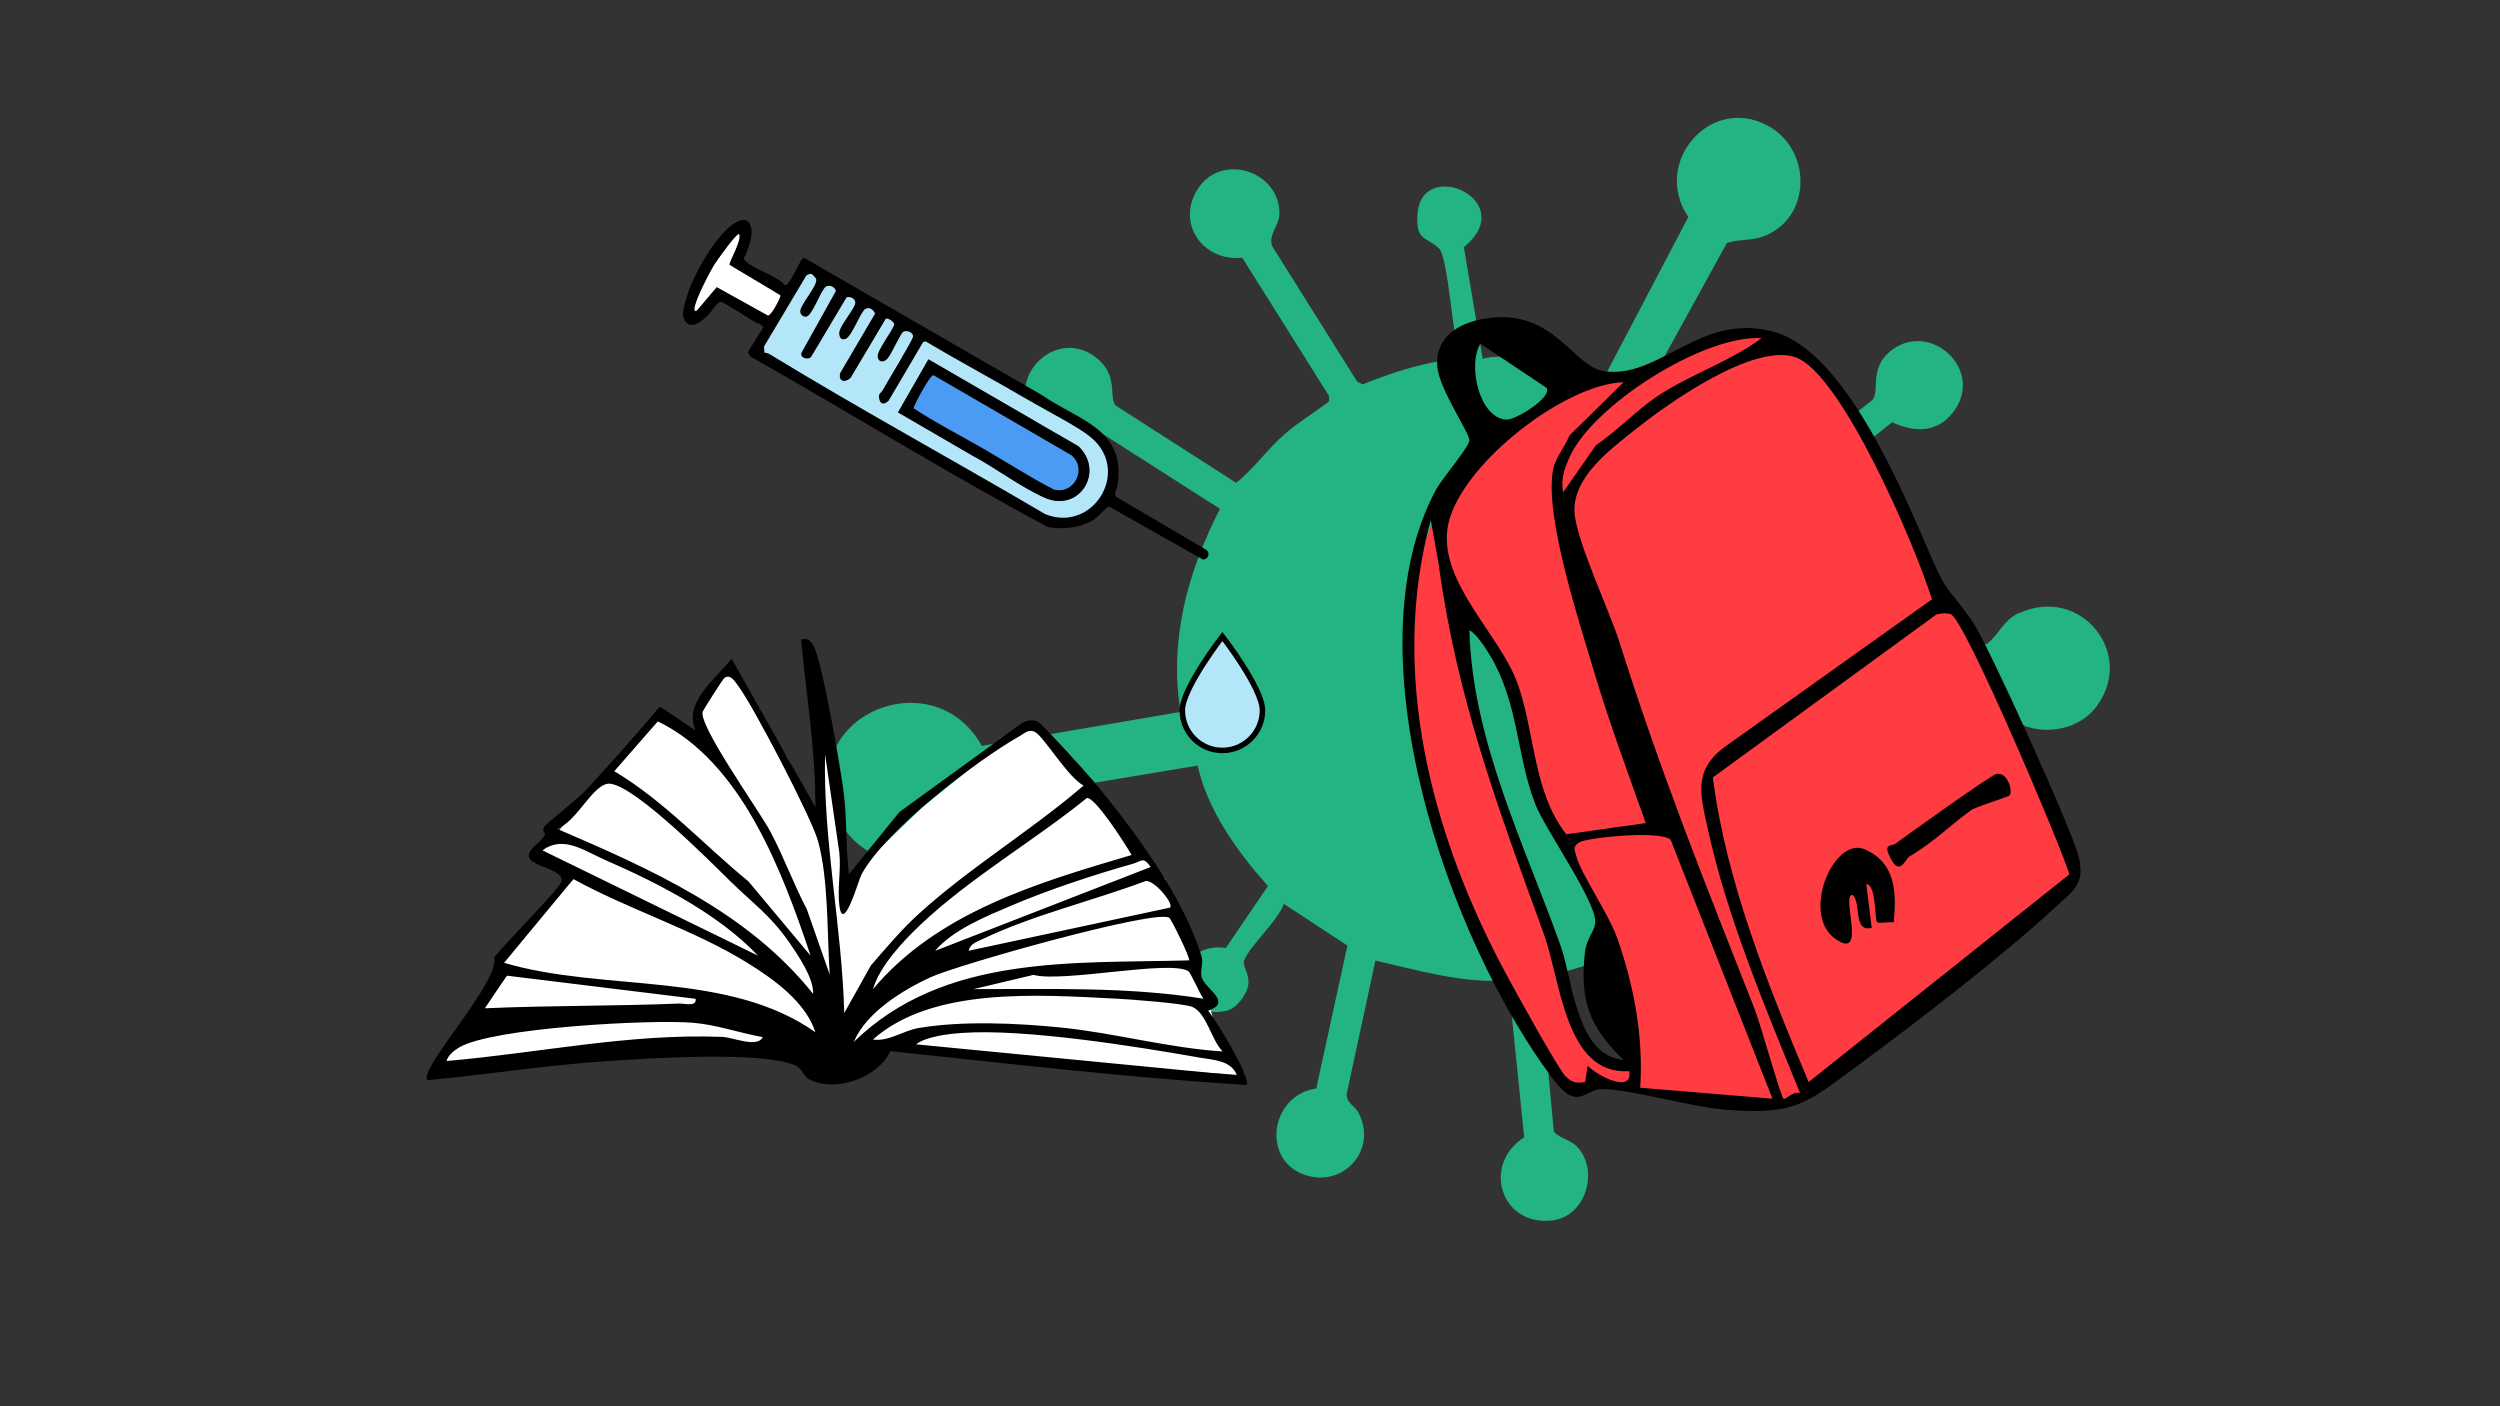 <?xml version="1.0" encoding="UTF-8"?>
<svg id="_Слой_1" xmlns="http://www.w3.org/2000/svg" version="1.1" viewBox="0 0 453.54 255.12">
  <rect x="0" y="0" width="453.54" height="255.12" fill="#333333" stroke="none"/>
  <!-- Generator: Adobe Illustrator 29.5.1, SVG Export Plug-In . SVG Version: 2.1.0 Build 141)  -->
  <defs>
    <style>
      .st0 {
        fill: #4b9bf5;
      }

      .st1 {
        fill: #fff;
      }

      .st2, .st3 {
        fill: #b4e6fa;
      }

      .st3 {
        stroke: #000;
        stroke-miterlimit: 10;
      }

      .st4 {
        fill: #ff3c41;
      }

      .st5 {
        fill: #23b482;
      }
    </style>
  </defs>
  <g id="_Слой_11">
    <path class="st5" d="M366.46,111.11c-3.19,1.44-3.66,3.92-6.05,5.73h-34.07c-.31-7.74-2.98-15.02-5.92-22.04l22.82-18.19c4.02,1.82,8.1,1.99,11.04-1.76,6.07-7.78-4.4-17.11-11.51-11-3.64,3.13-1.73,6.88-3.07,8.71l-22.32,17.63c-5.2-6.93-11.2-13.68-19.17-17.45l.53-2.21,14.54-26.44c2.77-.89,4.68-.19,7.6-1.62,7.87-3.87,7.52-15.5-.14-19.65-10.54-5.72-21.13,6.8-14.45,16.54l-15.27,29.1c-4.51-1.18-9-2.68-13.65-3.29-2.52-.33-6.08-.82-8.38-.06l-3.42-20.27c10.31-8.42-7.54-16.46-8.4-6.14-.43,5.12,1.64,4.16,3.91,6.4,1.65,1.63,2.5,16.75,3.81,20.01-6.15.39-12.03,2.38-17.7,4.62l-.99-.52-15.42-24.57c-.72-2.1,1.31-3.71,1.33-5.9.04-7.7-10.48-11.12-14.77-4.53-4.08,6.25.86,13.3,8.03,12.55l15.72,25.05.03,1c-2.63,2.01-5.48,3.71-7.99,5.88-3.16,2.72-5.71,6.42-8.87,8.9l-21.85-14.02c-1.38-1.65.65-5.41-3.58-8.72-7.27-5.68-16.77,3.7-11.21,11.21,2.83,3.81,7.33,3.34,11.32,1.95l22.38,14.3c-5.86,11.46-9.29,23.87-7.14,36.84l-36.07,6.16c-8.64-15.63-33.31-5.73-26.67,11.77,5.13,13.52,25.3,12.29,28.5-1.97l37.32-6.22c1.92,8.31,7.2,15.58,12.76,21.85l-7.63,11.23c-10.3-1.46-10.02,13.71.15,11.39,1.81-.41,3.71-3.01,3.93-4.8.24-1.92-1.13-3.24-.77-4.27.92-2.62,6.12-7.2,7.22-10.31l11.52,7.56-5.65,25.93c-8.49,1.25-10,13.24-1.84,15.75,7.11,2.19,13.04-4.99,9.43-11.48-.69-1.23-2.42-1.76-2-3.63l5.15-23.85c7.94,1.81,15.8,4.19,24.08,3.59l2.9,28.47c-7.69,4.93-4.29,16.13,5.05,15.09,6.28-.71,8.69-9.38,4.34-13.59-1.05-1.01-3.72-1.7-4.02-2.64l-2.64-28.34c6.27-.16,11.76-3.22,17.56-5.06l11.38,11.19c-2.67,6.8,2.04,13.33,9.51,11.58,8.45-1.99,7.05-15.45-2.34-15.7-1.14-.03-2.24.8-3.31.32-1.94-.86-7.81-9.32-10.27-11.02,9.14-5.5,16.73-14.65,20.52-24.58l21.18,7.71c1.33,1,1.11,3.43,2.12,5.05,3.31,5.32,12.23,4.82,14.19-1.14,2.86-8.69-7-14.62-13.59-8.65l-21.66-8.61,1.84-12.83c7.94-.14,15.9.18,23.84.02,2.33-.05,9.11-1.49,10.74-.03.59.53,1.5,3.05,2.54,4.12,4.48,4.66,13.03,4.13,16.88-1.09,7.12-9.66-2.98-21.87-13.88-16.95l-.03-.06h0Z"/>
  </g>
  <g id="_Слой_12">
    <path class="st4" d="M263.92,84.08l-5.2,13.65-3.06,13.54.32,22.69,7.94,23.71,10.13,24.26,11.11,16.9,4.21-2.53,6.25.94,2.06-4.08h-4.98l-5.11-3.06-2.43-10.65-4.46-13.12-9.62-24.87-4.5-18.7-1.2-13.89s-4.1-20.55-1.44-24.78h-.02Z"/>
    <polygon class="st4" points="261.79 93.93 264.6 111.28 269.96 116.31 276.01 126.14 277.36 139.04 281.71 149.8 288.25 160.25 291.66 176.31 296.18 198.22 319.56 200.06 324.85 200.06 333.79 192.48 375.42 159.48 375.42 153.79 355.49 111.97 346.3 95.38 336.23 73.07 326.13 62.95 315.94 59.53 297.17 66.7 286.3 70.71 268.43 81.33 261.79 93.93"/>
    <polygon class="st1" points="78.73 195.09 91.95 177 90.64 173.36 104.03 159.48 96.73 156.39 100.17 152.12 102.13 149.8 119.69 129.54 127.44 133.76 126.22 129.54 132.51 121.39 142.91 137.55 148.51 148.78 147.51 124.23 151.82 148.02 153.62 162.47 157.36 156.09 167.3 146.48 186.64 130.87 198.56 144.77 211.37 159.48 216.94 175.58 219.25 181.76 220.73 187.26 225.9 195.09 185.31 192.32 161.11 188.94 149.65 191.17 129.25 190.1 78.73 195.09"/>
  </g>
  <g id="_Слой_10">
    <path d="M154.02,158.59l9.14-11.27,22.16-16.09c.88-.55,1.89-.69,2.87-.36.7.24,9,9.42,10.13,10.78,7.59,9.13,16.22,20.86,19.63,31.73.45,1.45-.36,2.83.13,4.1.82,2.12,5.49,4.34,1.1,5.88,1.42,1.64,7.96,12.49,6.95,13.47-21.61-1.35-43.09-3.87-64.61-6.14-2.21,4.86-10.08,7.62-14.76,5.1-1.13-.61-1.11-1.97-2.65-2.59-6.38-2.54-26.33-1.2-33.98-.7-10.83.71-21.78,2.46-32.59,3.46-1.79-1.84,13.14-17.81,12.11-22.21,1.59-2.29,11.89-12.46,12.21-13.87.65-2.86-9.29-2.5-4.74-6.52,3.35-2.96.68-1.83,1.65-3.44.27-.44,6.1-5.03,7.48-6.52,4.58-4.95,9.11-10.05,13.46-15.23l6.48,4.35c-2.26-5.1,3.61-9.28,6.53-13.02l15.2,26.92c.06-10.21-1.66-20.31-2.59-30.41,1.11-.2,1.5,0,2.12.91,1.64,2.4,5.02,22.35,5.58,26.57.62,4.65.38,10.3.99,15.09h0ZM150.53,176.84c-.51-7.33-.18-17.34-2.15-24.34-1.17-4.16-11.78-24.55-14.48-28.1-.53-.69-1.37-2.2-2.46-1.43-.3.21-3.83,5.78-3.95,6.13-.85,2.45,10.19,17.9,12.21,21.66,2.47,4.62,4.23,9.55,6.67,14.19l4.17,11.9h-.01ZM147.05,173.36c-5.14-15.34-12.52-35.13-27.71-42.49l-7.9,9.04c9.12,5.44,16.17,13.31,24.33,19.98l11.28,13.48h0ZM166.55,165.91c9.21-8.43,20.55-15.23,30.03-23.4-2.69-1.35-7.07-8.6-8.67-9.62-1.19-.75-1.96.09-2.9.63-8.07,4.59-24.39,17.12-28.74,25.15-.47.86-3.31,10.96-4,5.58-.38-2.99.32-6.5,0-9.57l-2.59-17.82c-.38,15.72,3.07,31.22,3.48,46.92l4.83-8.63c2.76-3.18,5.47-6.42,8.57-9.25h0ZM132.62,160c-3.96-3.91-17.02-17.06-21.81-17.81-3.08-.48-6.12,7.03-9.79,8.15,16.99,7.32,34.7,15.13,46.49,29.97.17-2.81-2.79-7.13-4.43-9.48-3.39-4.85-6.53-6.97-10.46-10.84h0ZM205.29,155.11c-1.02-1.8-6.61-10.56-8.11-10.34-9.55,7.73-21.24,14.52-30.14,22.94-3.19,3.02-7.45,7.56-8.67,11.74,11.75-13.99,29.95-19.32,46.92-24.34h0ZM137.5,173.36c-7.12-7.51-17.98-13.1-27.5-17.25-4.12-1.8-7.74-4.62-11.61-1.85l39.1,19.1h.01ZM169.66,172.49l39.09-15.2c-1.39-1.97-1.62-1.04-3.18-.6-6.97,1.96-15.36,4.73-22,7.56-4.63,1.97-10.72,4.43-13.92,8.24h0ZM147.92,187.27c-1.7-5.44-7.59-9.65-12.23-12.53-9.68-6.02-21.62-9.73-31.66-15.26l-12.58,15.19c18.15,5.36,40.6,1.38,56.48,12.6h0ZM212.24,164.67c.83-.71-2.93-5.1-4.39-4.84-9.41,3.54-20.49,6.17-29.5,10.49-1.01.49-2.39.87-2.61,2.16l36.5-7.82h0ZM212.14,166.51c-2.28-1.68-38.43,8.52-43.33,10.78s-11.65,6.32-13.91,11.72c16.35-15.9,39.59-14.2,60.82-14.78.32-.28-3.23-7.47-3.58-7.72ZM215.54,176.16c-3.5-2.04-22.71,2.13-28.05.7l-10.87,2.58c13.93.03,27.93-.46,41.71,1.74-.69-.9-2.31-4.75-2.78-5.02h0ZM126.2,181.2l-34.25-4.2-3.99,5.92c11.7-.52,23.5-.38,35.21-.86,1.06-.04,3.23.66,3.03-.86ZM221.8,190.74c-2.07-2.12-2.87-6.85-5.42-8.04-1.45-.68-11.54-1.42-14.1-1.54-13.89-.69-33.16-2.15-43.92,7.43,2.92.4,5.49-1.63,8.33-2.1,7.98-1.34,17.9-.88,25.99-.06,9.51.97,19.46,3.72,29.13,4.32h-.01ZM138.37,188.15c-4.19-.75-8.33-2.24-12.61-2.6-7.69-.65-36.43.9-42.44,4.46-.89.53-2.05,1.42-2.3,2.47,16.7-1.43,33.14-5.03,50.01-4.37,2.02.08,6.32,2.06,7.35.05h0ZM224.41,195.09c-1.05-2.75-4.29-2.79-6.76-3.22-11.62-2.05-31.81-5.28-43.1-4.48-2.33.16-6.49.61-8.36,2.07l58.22,5.64h0Z"/>
    <g>
      <path d="M270.3,57.66c11.76-1.4,15.11,8.93,20.8,9.7,10.17,1.38,17.57-11.03,31-7.07,12.47,3.68,22.74,27.97,27.64,39.36,3.75,8.73,3.36,6.32,8.02,12.98,2.8,4.01,18.16,37.95,19.32,42.7,1.28,5.22-.98,6.24-4.51,9.52-9.3,8.63-25.11,20.77-35.54,28.46-9.39,6.92-11.33,9.03-23.96,8.01-6.47-.52-16.27-3.51-22.19-3.75-3.51-.15-4.48,4.36-9.18-1.88-19.02-25.28-37.05-77.45-21.17-106.88,1.09-2.03,6.04-7.73,6.04-8.96,0-1.33-5.47-9.3-5.81-13.25-.5-5.9,4.54-8.34,9.54-8.93h0ZM319.56,61.34c-10.63-.6-30.76,12.32-34.84,21.65-.97,2.22-1.55,3.82-1.15,6.34l5.94-8.54c3.75-2.52,7.5-6.46,11.12-8.88,6.14-4.1,13.28-6.3,18.93-10.56h0ZM280.55,70.35l-11.98-8.01c-2.34,3.85-.28,13.39,4.65,13.79,1.71.14,8.5-4.1,7.33-5.78h0ZM326.56,198.32c-6.1-15.03-13.27-31.94-16.7-47.79-1.36-6.27-2.85-10.8,3.23-15.17l37.39-26.63c-2.74-9.02-16.39-41.24-24.87-43.96-7.67-2.46-22.88,8.32-28.95,13.16-4.51,3.6-11.19,8.49-11.03,14.79.13,4.97,6.32,17.92,8.19,23.84,7.5,23.76,15.43,43.48,24.5,66.5,1.05,2.67,4.66,15.64,5.24,16.27.27.29,1.84-1.5,2.99-1.01h.01ZM294.55,69.34c-11.1.35-30.46,15.74-31.96,26.57-1.37,9.94,9.6,19.33,12.74,28.14,3.17,8.91,2.77,19.55,8.81,27.3l14.42-2.03c-3.16-8.97-6.58-18.08-9.29-27.2s-9.21-28.72-7.49-37.06c.41-1.97,2.17-4.12,2.94-6.06l9.83-9.66ZM295.56,194.33c-11.64.75-12.37-16.34-15.52-24.99-8.26-22.66-15.8-42.9-19.04-66.96l-1.43-8.06c-7.6,27.89.17,57.18,13.47,82.02,1.57,2.93,9.68,17.71,11.03,18.97,1.21,1.14,1.87,1.2,3.49,1l.48-2.98c1.3,1.53,8.22,5.35,7.52.99h0ZM351.28,111.48l-40.54,29.56c2.37,18.8,10.08,37.88,17.38,55.26l47.31-37.69c-1.87-5.91-19.06-46.39-21.54-47.19-.88-.28-1.73-.13-2.6.05h0ZM294.56,192.32c-6.2-6.02-8-10.71-7.03-19.52.26-2.4,1.63-3.74,1.86-5.21.57-3.58-9.08-17.08-10.87-21.72-3.44-8.88-2.98-18.17-8.14-26.86-.76-1.28-2.5-4.02-3.81-4.68.54,19.9,9.84,38.53,16.47,57.01,2.45,6.82,2.85,20.11,11.52,20.97h0ZM321.55,199.32l-18.48-47c-2.07-1.73-15.18-.34-16.54.48s-.82,1.43-.54,2.57c.77,3.07,5.8,10.35,7.35,14.68,3.09,8.67,4.83,18.06,4.22,27.28l24,1.99h0Z"/>
      <path d="M343.55,167.34c-.82-.14-2.69.22-2.97,0-.6-.48-.07-6.71-2.01-6.99l.99,7.99c-3.53.79-1.78-4.65-3.5-6-2.12,0,2.73,11.99-3.03,8.04-6.46-4.44-.35-18.7,5.23-16.31,5.71,2.46,5.8,7.84,5.3,13.28h0Z"/>
      <path d="M364.55,144.32c-.26.27-6.01,1.98-6.99,2.68-3.94,2.83-6.24,5.4-11.22,8.43-.72.44-1.85,4.12-3.77-.62-.69-1.7.71-1.35,1.24-1.73,2.26-1.62,17.2-12.39,18.35-12.66,2.08-.49,3.06,3.2,2.39,3.91h0Z"/>
    </g>
    <g>
      <path d="M135.24,46.31c-.15.42-.65.43.18,1.2,1.56,1.46,5.43,2.43,6.95,4.22.81.29,2.62-4.23,3.19-4.75.15-.14.24-.23.46-.13l43.1,24.88c6.59,4.59,15.11,6.02,13.64,16.27-.11.74-.72,1.4-.32,2.11l16.38,9.62c.81.58.4,1.79-.61,1.77l-17-9.6c-.42,0-2.18,2.03-2.86,2.44-2.45,1.46-5.56,1.78-8.3,1.26-18.27-9.81-35.99-20.76-53.99-30.98l-.38-.74,2.76-4.45c-.25-.76-.92-.64-1.41-.96-1.98-1.26-3.96-2.5-5.99-3.66-.91-.31-1.69,1.45-2.42,2.18-.86.87-2.53,2.53-3.77,1.76-1.6-.99-.75-3.1-.37-4.53,1.02-3.84,4.54-9.98,7.45-12.68,1-.93,3.33-2.71,4.18-.73.73,1.69-.3,3.89-.86,5.5h0ZM141.4,54.17c.06-.2.19-.39.14-.61l-9.21-5.51c-.18-.39,2.34-4.56,1.72-5.57-.38-.29-4.08,4.92-4.41,5.45-.89,1.43-3.64,6.7-3.66,8.15,0,.35.13.41.43.25l3.61-4.25,9.29,5.16c.55,0,1.89-2.5,2.08-3.07h.01ZM147.25,49.71c-.32-.08-.67.11-.95.25l-7.7,12.93.1,1.07c.32.06.64.1.92.28,16.36,9.99,33.4,19.25,49.99,29.02,8.6,3.48,15.52-7.67,8.47-13.76-2.25-1.94-7.94-4.81-10.84-6.52-6.35-3.74-12.94-7.25-19.31-11.04l-.46.13-6.25,10.62c-.82.76-1.5.78-1.74-.4-.19-.91.37-.98.69-1.58.7-1.3,5.48-9.14,5.48-9.7,0-.7-1.16-1.18-1.77-.81-.54.32-2.09,4-2.88,4.87-.63.7-1.57.75-1.78-.26-.25-1.15,2.6-4.59,3-5.95.06-.4-1.08-1.2-1.51-1.05l-6.38,10.73c-1.03,1-2.31.67-1.9-.89l6.32-10.76c-.3-.68-1.02-1.27-1.76-.83-.87.52-2.45,5.04-3.59,5.43-.81.28-1.12-.26-1.16-1.03-.05-1.21,2.72-4.29,2.91-5.44.13-.79-.85-1.27-1.55-1.09l-6.4,10.75c-.5.73-2.09.29-1.83-.65l6.26-11.23c-.11-.71-1.11-1.21-1.77-.81-.9.54-2.45,5.25-3.57,5.46-.52.1-1.03-.3-1.12-.82-.21-1.21,3.3-4.9,2.88-6.04-.05-.15-.71-.85-.8-.88h0Z"/>
      <path class="st2" d="M147.25,49.71c.09.02.74.73.8.88.42,1.15-3.09,4.84-2.88,6.04.09.52.6.91,1.12.82,1.12-.21,2.67-4.92,3.57-5.46.66-.39,1.65.1,1.77.81l-6.26,11.23c-.26.94,1.33,1.38,1.83.65l6.4-10.75c.7-.18,1.67.3,1.55,1.09-.19,1.15-2.96,4.23-2.91,5.44.03.77.34,1.31,1.16,1.03,1.14-.39,2.71-4.91,3.59-5.43.74-.44,1.46.14,1.76.83l-6.32,10.76c-.42,1.56.86,1.89,1.9.89l6.38-10.73c.43-.15,1.58.65,1.51,1.05-.41,1.36-3.25,4.8-3,5.95.21,1,1.15.96,1.78.26.79-.88,2.34-4.55,2.88-4.87.61-.36,1.76.11,1.77.81,0,.56-4.77,8.4-5.48,9.7-.32.6-.88.67-.69,1.58.24,1.17.92,1.15,1.74.4l6.25-10.62.46-.13c6.37,3.79,12.96,7.3,19.31,11.04,2.91,1.71,8.6,4.58,10.84,6.52,7.06,6.1.14,17.24-8.47,13.76-16.59-9.77-33.63-19.03-49.99-29.02-.28-.17-.6-.21-.92-.28l-.1-1.07,7.7-12.93c.28-.14.63-.34.95-.25h0ZM176.16,82.5c4.33,2.27,8.97,5.85,13.38,7.79,6.26,2.76,10.92-4.71,6.12-9.32l-27.22-15.77-5.51,9.61,13.24,7.69h-.01Z"/>
      <path class="st1" d="M141.4,54.17c-.19.57-1.53,3.07-2.08,3.07l-9.29-5.16-3.61,4.25c-.3.16-.44.11-.43-.25.02-1.45,2.77-6.72,3.66-8.15.33-.53,4.03-5.74,4.41-5.45.62,1.01-1.91,5.18-1.72,5.57l9.21,5.51c.05.22-.07.42-.14.61h-.01Z"/>
      <path d="M176.16,82.5l-13.24-7.69,5.51-9.61,27.22,15.77c4.8,4.61.14,12.08-6.12,9.32-4.41-1.94-9.05-5.52-13.38-7.79h.01ZM178.39,81.38c4.26,2.46,8.4,5.17,12.8,7.42,3.64.99,6.11-3.8,3.16-6.21l-25-14.51c-.6-.1-3.36,5.11-3.62,5.97,4.08,2.69,8.44,4.9,12.66,7.33h0Z"/>
      <path class="st0" d="M178.39,81.38c-4.22-2.44-8.59-4.64-12.66-7.33.26-.86,3.02-6.07,3.62-5.97l25,14.51c2.95,2.42.48,7.2-3.16,6.21-4.39-2.25-8.53-4.96-12.8-7.42h0Z"/>
    </g>
    <path class="st3" d="M229.03,128.87c0,4.02-3.26,7.27-7.27,7.27s-7.27-3.26-7.27-7.27,7.27-13.4,7.27-13.4c0,0,7.27,9.38,7.27,13.4Z"/>
  </g>
</svg>